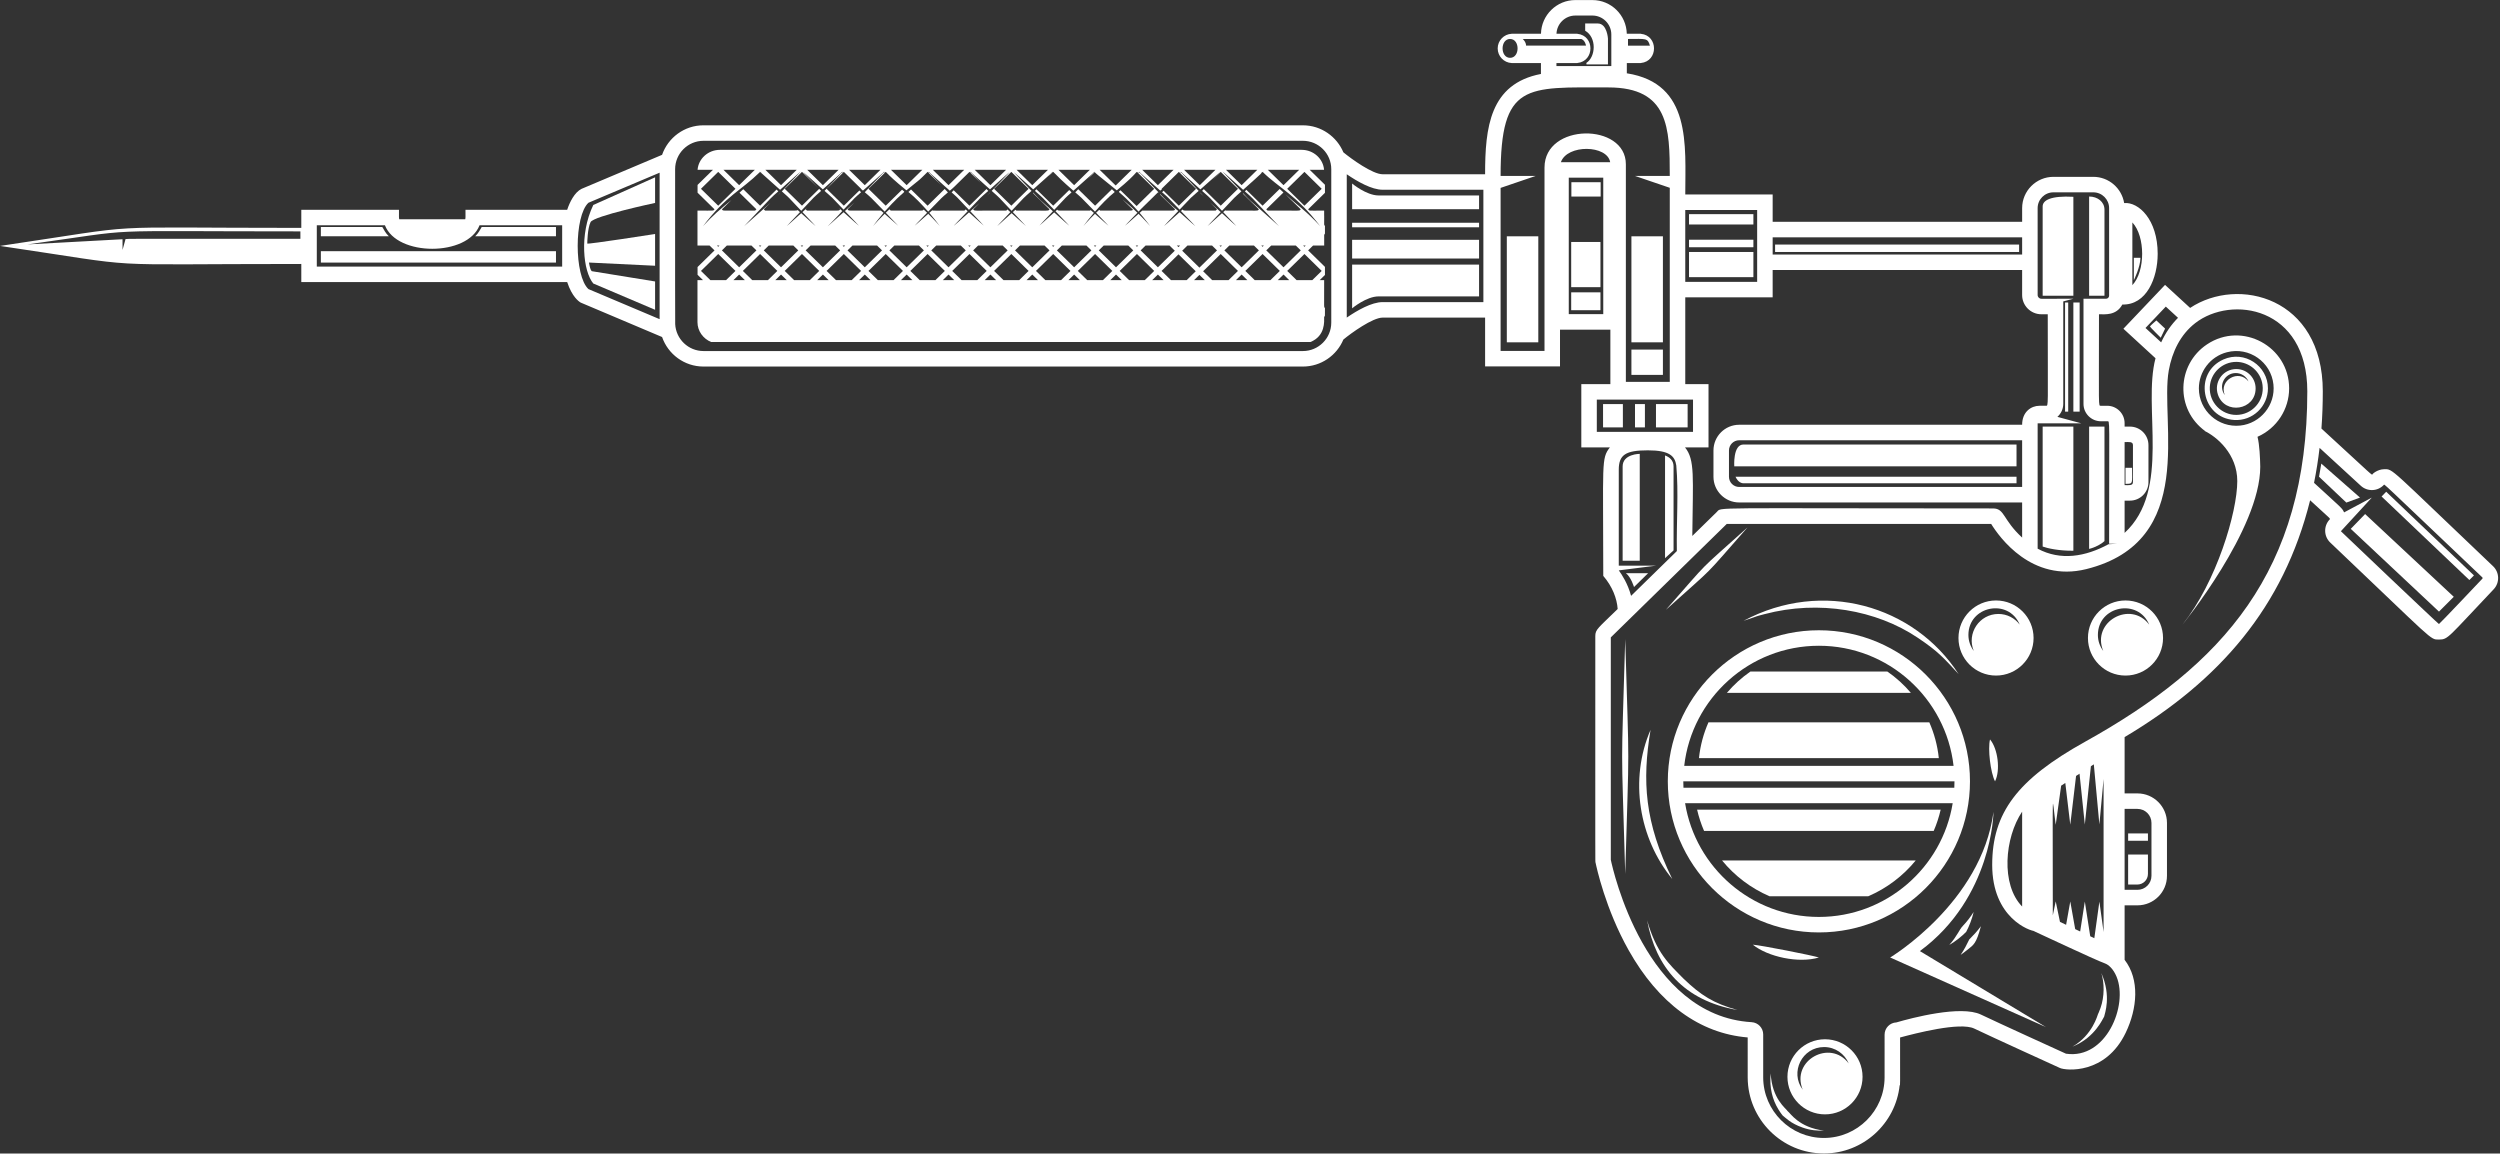 <?xml version="1.0" encoding="UTF-8" standalone="no"?><svg xmlns="http://www.w3.org/2000/svg" xmlns:xlink="http://www.w3.org/1999/xlink" fill="#ffffff" height="369.4" preserveAspectRatio="xMidYMid meet" version="1" viewBox="100.0 315.3 800.6 369.4" width="800.6" zoomAndPan="magnify"><rect x="100.0" y="315.3" width="800.6" height="369.4" fill="#333333" stroke="none"/><g id="change1_1"><path d="M863.441,465.562c-2.189,0.057-3.836,1.631-3.666,1.631 c-0.287,0.301,0.651,0.971-16.357-14.655c0.289-3.892,0.435-7.864,0.435-11.914 c0-30.189-27.161-36.908-42.486-26.719l-8.03-7.377l-13.337,14.046l10.283,9.449 c-4.193,15.85,5.057,42.174-9.899,55.928v-10.328h1.711 c3.268,0,5.927-2.66,5.927-5.928v-11.855c0-3.269-2.659-5.928-5.927-5.928h-1.711 v-1.097c0-3.072-2.499-5.572-5.572-5.572h-2.023 c-0.876,0-0.611,1.196-0.611-29.302c1.976,0,5.533,0.458,7.482-3.122 c7.747,0.216,11.316-8.475,11.316-16.239c0-10.981-6.116-16.655-10.736-16.256 c-0.782-4.754-4.909-8.395-9.88-8.395h-12.767 c-5.527,0-10.024,4.496-10.024,10.023v4.383h-79.894v-8.753h-27.985 c0-15.791,2.049-35.55-18.717-38.81v-3.272c1.662,0,2.829,0,4.509,0v-0.024 c5.592-0.562,5.601-8.787,0-9.35v-0.023c-3.126,0-0.874,0-4.522,0 c-0.127-5.969-5.012-10.786-11.011-10.786H604.496 c-5.999,0-10.884,4.818-11.013,10.786c-3.56,0-5.892,0-9.386,0v0.012 c-2.487,0.117-4.477,2.171-4.477,4.687c0,2.516,1.99,4.57,4.477,4.687v0.012 c3.496,0,5.8,0,9.374,0v3.482c-16.386,3.161-17.883,17.136-17.883,32.12h-32.809 c-3.241,0-10.028-4.935-12.576-7.026c-2.078-4.969-7.062-8.648-12.966-8.648 H325.288c-6.136,0-11.353,3.96-13.263,9.454l-25.794,10.896 c-2.255,1.114-3.812,4.315-4.595,6.698h-32.569c0,2.465,0.049,2.551-0.088,3.038 H227.859c-0.139-0.487-0.09-0.573-0.09-3.038h-31.28v5.803 c-68.83,0-47.204-1.497-96.489,5.777c49.266,7.271,27.641,5.776,96.489,5.776 v5.803h85.148c1.541,4.692,3.722,6.22,4.331,6.567l26.057,11.024 c1.908,5.496,7.125,9.457,13.263,9.457h191.95c5.833,0,10.845-3.575,12.966-8.648 c2.5-2.071,9.36-7.026,12.576-7.026h32.809v15.632h23.987v-11.775h16.129 v17.438h-9.306v20.265h9.158c-2.835,3.586-2.127,4.839-2.127,41.152 c2.905,3.376,4.376,7.216,4.614,10.6c-6.272,6.139-7.164,6.528-7.164,8.663 c0,76.895-0.045,71.94,0.078,72.544c0.302,1.483,3.174,14.866,10.605,28.079 c9.571,17.02,22.735,26.655,38.116,27.921l0.002,12.846 c0.049,13.406,10.994,24.312,24.399,24.312c12.57,0,22.978-9.591,24.264-21.839 c0.202,0,0.136,1.185,0.136-15.303c4.768-1.284,19.176-5.045,23.743-2.861 c6.032,2.885,25.281,11.642,27.458,12.632c1.867,0.844,14.611,2.179,21.067-11.318 c3.703-7.743,4.526-17.009-0.365-23.323v-17.451h4.122 c5.207,0,9.443-4.235,9.443-9.443v-16.957c0-5.206-4.236-9.443-9.443-9.443h-4.122 v-18.035c30.316-18.029,50.889-41.537,59.409-75.838 c6.65,6.11,6.541,5.844,6.259,6.137c-1.99,2.099-1.912,5.413,0.193,7.411 c33.526,31.835,31.877,31.052,34.79,31.052c2.997,0,2.759-0.53,17.527-16.085 c1.99-2.096,1.904-5.42-0.191-7.411 C864.783,464.72,866.47,465.503,863.441,465.562z M780.384,456.874 c1.29,0,2.675-0.249,2.675,0.966v11.855c0,1.194-1.325,0.965-2.675,0.965V456.874 z M782.868,386.539c4.187,4.446,4.183,15.639,0,20.079V386.539z M621.351,327.78 c5.726,0,6.311-0.401,7.012,2.134c-2.409,0-1.615,0-7.012,0 C621.351,329.159,621.351,328.551,621.351,327.78z M196.2,391.775 c-60.431,0-53.736-0.037-55.999,0.086c-0.296,1.147-0.954,3.473-0.954,3.473 s-0.016-2.419-0.01-3.42l-30.433,1.656c38.096-5.259,18.86-4.173,87.396-4.173 V391.775z M280.029,400.672h-78.577v-13.234h21.818 c3.84,10.04,26.455,10.047,30.298,0h26.461 C280.029,395.634,280.029,392.67,280.029,400.672z M311.237,417.509l-22.793-9.63 c-4.596-4.237-4.589-23.423,0-27.648l22.793-9.63V417.509z M526.325,418.634 c0,5.01-4.077,9.087-9.088,9.087H325.288c-4.836,0-8.83-3.826-9.064-8.642 c-0.036-0.69-0.023-14.882-0.023-49.602c0-5.01,4.077-9.086,9.088-9.086 h191.95c5.01,0,9.088,4.076,9.088,9.086V418.634z M575.037,412.046h-32.257 c-3.52,0-8.149,2.661-11.493,4.959v-45.9c3.344,2.298,7.974,4.959,11.493,4.959 h32.257V412.046z M787.072,420.333l6.503-6.848l3.912,3.593 c-2.142,2.144-3.982,4.76-5.398,7.863L787.072,420.333z M752.532,381.951 c0-2.79,2.269-5.06,5.061-5.06h12.767c2.792,0,5.061,2.269,5.061,5.06 c0,9.737,0,18.325,0,28.025c0,0.552-0.449,1.001-1.003,1.001h-7.201v33.656 c0,3.073,2.499,5.572,5.572,5.572h2.023c0.931,0,0.609-2.037,0.609,39.224 c3.383,0,3.296-0.049-0.197,0.159c-7.367,3.991-15.344,5.372-22.692,1.421 c0-17.94,0-23.014,0-40.131h14.022l-7.698-2.083 c1.151-1.021,1.881-2.506,1.881-4.162v-32.812l3.24-0.85h-5.312l0.004,0.006 h-4.938c-0.661,0-1.198-0.537-1.198-1.199 C752.532,402.829,752.532,388.893,752.532,381.951z M667.675,391.297h79.894v5.514 h-79.894V391.297z M639.69,382.545h23.022c0,14.81,0,9.354,0,23.021h-23.022V382.545z M639.69,410.528h27.985v-8.753h79.894v8.003c0,3.398,2.764,6.162,6.161,6.162 h2.043c0,30.455,0.279,29.302-0.609,29.302h-2.023 c-2.706,0-5.572,1.966-5.572,6.083h-90.611c-4.544,0-8.237,3.695-8.237,8.237 v8.41c0,4.541,3.693,8.236,8.237,8.236h90.611v11.242 c-6.272-5.745-5.511-9.329-9.333-9.329c-92.283,0-86.781-0.498-88.432,1.121 l-7.86,7.692c0.187-18.837,0.903-24.406-2.341-28.365h7.533v-20.265h-7.445 V410.528z M747.569,456.288v14.957h-90.611c-1.807,0-3.274-1.469-3.274-3.274v-8.41 c0-1.806,1.467-3.274,3.274-3.274H747.569z M604.496,320.277h5.451 c3.342,0,6.062,2.719,6.062,6.062v10.112h-17.574v-0.952c3.842,0,2.749,0,6.69,0 v-0.024c5.593-0.562,5.603-8.787,0-9.35v-0.023c-2.38,0-0.525,0-6.678,0 C598.573,322.869,601.234,320.277,604.496,320.277z M583.588,333.82 c-3.194,0-3.205-6.04,0-6.04C586.791,327.78,586.791,333.82,583.588,333.82z M588.709,329.914c0-1.205-1.071-2.134-1.071-2.134c6.942,0,11.762,0,18.755,0 c1.272,0.478,1.512,2.134,1.512,2.134 C600.911,329.914,595.947,329.914,588.709,329.914z M613.43,415.902h-11.048v-43.695 h11.048V415.902z M599.855,367.244c2.004-5.792,14.866-5.571,15.791,0H599.855z M594.613,368.939v58.739h-14.061v-52.206l11.251-3.837h-11.251 c0-30.012,8.158-28.337,34.532-28.337c19.344,0,19.644,13.025,19.644,28.337h-11.154 l11.154,3.803c0,8.457,0,53.691,0,62.152h-14.062v-69.686 C620.666,354.556,594.613,354.599,594.613,368.939z M611.362,453.606v-10.339h30.81 v10.339H611.362z M636.994,491.775l-14.656,14.342 c-1.036-3.875-2.952-6.824-3.937-8.159l11.909-1.503h-11.916v-30.741 c0-4.754,2.173-6.203,9.304-6.203c6.967,0,8.668,1.85,9.115,4.839 C637.587,472.975,636.842,482.437,636.994,491.775z M784.506,574.343 c2.472,0,4.481,2.009,4.481,4.479v16.957c0,2.47-2.01,4.48-4.481,4.48h-4.122 v-25.917H784.506z M767.654,552.875c-21.63,12.048-29.672,22.724-29.672,39.389 c0,17.013,12.067,21.23,13.786,21.23c-0.33,0-0.554-0.069-0.579-0.077 c0.285,0.091,19.798,9.313,22.912,10.412c1.102,0.388,2.655,1.707,3.703,4.239 c3.81,9.193-3.361,26.59-16.201,24.666c-2.724-1.238-21.353-9.717-27.237-12.53 c-6.432-3.078-22.175,1.091-27.079,2.517c-2.091,0.084-3.767,1.812-3.767,3.924 c0,14.616,0,12.777-0.002,13.709c-0.039,10.679-8.758,19.366-19.435,19.366 c-10.678,0-19.397-8.688-19.438-19.357v-13.804c0-2.074-1.633-3.796-3.717-3.919 c-34.044-2.027-44.423-48.848-45.085-52.002v-71.221l37.131-36.335h84.678 c2.577,4.189,12.986,18.801,30.417,14.48 c35.902-8.897,23.511-47.194,26.459-63.643 c1.067-5.944,3.713-11.448,8.471-15.148c11.579-9.006,35.892-5.307,35.892,21.852 C838.89,498.166,811.857,528.308,767.654,552.875z M773.651,564.768v48.993 l-1.346-9.719l-1.621,11.708l-1.309-0.622l-1.731-11.113l-1.492,9.581l-1.592-0.757 l-1.576-8.852l-1.331,7.472l-1.967-0.936l-1.364-6.565l-0.931,4.477 c0-45.33-0.315-37.967,0.931-29.003l1.738-12.526l1.333-0.87l1.59,13.354 l1.857-15.607l1.108-0.724l1.695,16.288l1.943-18.665l0.939-0.613l1.779,19.236 L773.651,564.768z M747.569,575.221v30.38 C740.692,598.576,741.95,583.581,747.569,575.221z M894.964,500.605 c-0.125,0.131-13.739,14.534-13.918,14.539 c-0.195,0.002-31.305-29.602-31.401-29.726l9.909-10.773l-8.887,4.746 c-0.597-1.39-0.615-1.195-9.618-9.467c0.736-3.649,1.327-7.381,1.773-11.194 l13.14,12.072c2.095,1.987,5.41,1.915,7.412-0.192 c0.297-0.315-1.619-1.921,31.578,29.6 C895.064,500.317,895.07,500.494,894.964,500.605z"/><path d="M730.865,565.519c0-26.678-21.704-48.383-48.384-48.383 c-26.679,0-48.384,21.705-48.384,48.383s21.705,48.383,48.384,48.383 C709.16,613.902,730.865,592.197,730.865,565.519z M682.481,522.098 c22.262,0,40.656,16.847,43.128,38.459h-86.256 C641.822,538.945,660.216,522.098,682.481,522.098z M639.06,565.52h86.841 c0,0.685-0.021,1.364-0.053,2.041h-86.736 C639.079,566.884,639.06,566.205,639.06,565.52z M682.481,608.94 c-21.558,0-39.488-15.794-42.847-36.416h85.694 C721.968,593.146,704.037,608.94,682.481,608.94z"/><path d="M739.205,507.593c-6.641,0-12.024,5.384-12.024,12.025 s5.383,12.025,12.024,12.025s12.026-5.384,12.026-12.025 S745.846,507.593,739.205,507.593z M739.97,511.913c-6.095,0-10.237,6.217-7.888,11.84 c-1.073-1.429-1.717-3.198-1.717-5.121c0-9.286,12.847-11.889,16.439-3.292 C745.243,513.263,742.767,511.913,739.97,511.913z"/><path d="M780.667,507.593c-6.641,0-12.024,5.384-12.024,12.025 s5.383,12.025,12.024,12.025c6.641,0,12.026-5.384,12.026-12.025 S787.308,507.593,780.667,507.593z M773.544,523.754 c-1.073-1.429-1.715-3.198-1.715-5.121c0-9.321,12.859-11.853,16.437-3.292 C782.308,507.402,769.652,514.433,773.544,523.754z"/><path d="M684.437,648.114c-6.641,0-12.024,5.384-12.024,12.025 s5.383,12.025,12.024,12.025c6.643,0,12.026-5.384,12.026-12.025 S691.081,648.114,684.437,648.114z M677.314,664.275 c-4.212-5.612-0.211-13.669,6.832-13.669c3.555,0,6.6,2.169,7.89,5.256 C686.078,647.923,673.42,654.957,677.314,664.275z"/><path d="M806.755,425.594c-9.703,6.485-10.245,20.795-0.48,27.826 c-0.152-0.065-0.298-0.123-0.451-0.191c4.138,1.907,10.644,7.536,10.644,16.119 c0,10.047-6.668,32.313-17.553,45.985c0,0,24.91-30.558,24.91-50.571 c-0.049-2.684-0.219-6.981-0.88-9.585c6.214-2.74,10.128-8.865,10.128-15.496 C833.074,426.251,818.022,418.062,806.755,425.594z M817.419,451.582 c-7.07,0.753-13.253-4.808-13.253-11.902c0-5.301,3.578-10.183,8.984-11.58 c7.152-1.848,14.137,3.16,14.892,10.313 C828.746,445.021,823.891,450.891,817.419,451.582z"/><path d="M812.009,430.422c-9.636,4.315-7.029,18.683,3.461,19.371 c5.945,0.388,10.814-4.382,10.814-10.113 C826.284,432.458,818.771,427.395,812.009,430.422z M816.139,448.172 c-4.716,0-8.711-3.951-8.471-8.917c0.228-4.555,4.023-8.066,8.471-8.066 c4.175,0,7.851,3.121,8.411,7.383C825.227,443.749,821.14,448.172,816.139,448.172z"/><path d="M738.887,565.519c1.772-3.51,0.941-10.414-1.606-13.423 C736.544,555.131,737.422,562.7,738.887,565.519z"/><path d="M665.107,511.962c17.358-4.603,35.831-1.292,48.957,7.526 c6.643,4.443,8.208,6.342,13.165,11.687 c-14.225-22.003-43.603-30.568-68.877-17.064 C664.325,512.145,661.326,512.951,665.107,511.962z"/><path d="M628.573,549.028c-6.862,15.845-3.74,34.752,6.949,47.753 C626.63,578.572,625.85,565.452,628.573,549.028z"/><path d="M682.481,621.926c-1.953-0.646-18.595-3.936-21.158-4.102 C666.081,621.702,676.046,623.884,682.481,621.926z"/><path d="M705.309,621.926l49.904,22.308l-40.391-24.36 c23.263-17.133,23.581-44.575,23.581-44.575 C734.534,604.395,705.309,621.926,705.309,621.926z"/><path d="M781.514 582.198H787.857V584.544H781.514z"/><path d="M787.856,595.168v-6.212h-6.343v9.612h2.944 C786.334,598.567,787.856,597.045,787.856,595.168z"/><path d="M717.846,546.625h-70.73c-1.57,3.572-2.62,7.424-3.041,11.465h76.813 C720.466,554.049,719.416,550.197,717.846,546.625z"/><path d="M704.417,530.362h-43.873c-2.796,1.934-5.324,4.228-7.517,6.814h58.907 C709.741,534.59,707.215,532.297,704.417,530.362z"/><path d="M659.623,484.202c-16.815,15.109-11.187,9.43-26.139,26.382 C650.299,495.473,644.671,501.156,659.623,484.202z"/><path d="M620.461,595.159c1.309-45.694,1.309-29.5,0-75.193 C619.15,565.658,619.15,549.465,620.461,595.159z"/><path d="M639.087,628.661c-4.674-4.74-8.583-8.141-11.624-18.648 c2.798,15.09,11.728,25.691,28.945,28.744 C648.633,636.549,644.74,634.081,639.087,628.661z"/><path d="M773.835,640.857c0.176-0.954,2.388-6.479-0.901-13.933 c0.991,3.175,1.028,7.531-0.269,11.181c-0.408,1.181-0.8,1.928-0.808,1.976 c-0.111,0.17-1.721,6.69-8.151,10.386c0,0,0.197-0.086,0.54-0.235 C770.939,647.336,773.306,641.685,773.835,640.857z"/><path d="M672.474,671.131c-0.474-0.827-5.022-3.914-5.42-12.073 c-0.483,4.546,0.569,8.472,2.484,11.554c0.724,1.192,1.356,1.924,1.383,1.97 c0.827,0.576,2.382,2.423,6.308,3.8c2.537,0.898,4.672,1.063,6.922,0.982 C676.023,676.409,673.301,671.683,672.474,671.131z"/><path d="M728.67,611.712c-1.325,1.361-1.774,3.186-4.431,6.205 c1.998-1.16,4.05-2.802,5.404-4.188c0.948-1.754,1.893-4.165,2.408-6.4 C731.087,608.902,729.797,610.543,728.67,611.712z"/><path d="M734.374,611.897c-1.243,1.684-2.337,2.851-3.74,4.255 c-0.901,1.859-1.537,3.131-2.765,4.944c0,0,1.172-0.799,2.292-1.725 C731.953,617.886,732.841,617.697,734.374,611.897z"/><path d="M613.362 444.705H619.711V452.166H613.362z"/><path d="M623.593 444.705H626.767V452.166H623.593z"/><path d="M630.31 444.705H640.445V452.166H630.31z"/><path d="M655.384,464.648h90.388v-6.999H658.316 C654.91,457.649,655.384,464.648,655.384,464.648z"/><path d="M658.359,470.066c1.767,0,87.413,0,87.413,0v-2.095H655.793 C655.793,467.971,656.591,470.066,658.359,470.066z"/><path d="M782.774,465.116h-2.107v5.133C783.195,470.249,782.774,470.227,782.774,465.116z"/><path d="M619.634,464.663c0,1.153,0,30.207,0,30.207h5.478V460.648 C625.112,460.648,619.634,460.648,619.634,464.663z"/><path d="M633.213,461.155v32.888l2.726-2.482c0,0,0-25.746,0-26.899 C635.938,462.662,634.577,461.658,633.213,461.155z"/><path d="M603.16 408.918H612.532V414.639H603.16z"/><path d="M603.16 392.789H612.532V407.263H603.16z"/><path d="M603.219 373.652H612.593V378.246H603.219z"/><path d="M640.892 395.994H661.51V404.056H640.892z"/><path d="M640.892 392.068H661.51V394.477H640.892z"/><path d="M640.892 383.881H661.51V387.19H640.892z"/><path d="M623.275,503.295l4.507-4.428h-7.086 C622.373,500.197,623.275,503.295,623.275,503.295z"/><path d="M666.662,602.313h31.637c5.949-2.561,11.15-6.519,15.196-11.465h-62.029 C655.51,595.794,660.714,599.752,666.662,602.313z"/><path d="M643.479,574.587c0.546,2.357,1.294,4.636,2.236,6.813h73.532 c0.942-2.177,1.69-4.456,2.236-6.813H643.479z"/><path d="M668.455 393.616H746.599V395.994H668.455z"/><path d="M754.142,490.327c1.494,0.553,5.234,1.395,9.835,1.339 c0-7.634,0-31.839,0-39.748h-9.835V490.327z"/><path d="M773.936,451.918h-4.916c0,12.692,0,10.951,0,39.166 c2.066-0.508,3.992-1.616,4.916-2.495V451.918z"/><path d="M763.976,378.322c-7.281-0.4-9.835,1.136-9.835,3.079 c0,3.345,0,25.452,0,28.606h9.835C763.976,407.097,763.976,382.279,763.976,378.322z"/><path d="M773.936,382.433c0-2.445-2.158-4.2-4.916-4.2c0,2.488,0,27.871,0,31.773 h4.916C773.936,407.318,773.936,385.815,773.936,382.433z"/><path d="M763.976 412.171H765.98V447.122H763.976z"/><path d="M761.319 412.171H762.322V447.122H761.319z"/><path d="M783.342,397.854v7.188c0,0,2.115-4.306,2.115-7.188H783.342z"/><path d="M815.392,433.529c-3.853,0.463-6.382,4.353-5.137,8.103 c2.197,6.619,12.084,5.073,12.084-1.952 C822.339,436.01,819.146,433.078,815.392,433.529z M812.466,441.814 c-2.173-2.894-0.109-7.05,3.523-7.05c1.713,0,3.369,1.038,4.068,2.711 C816.982,433.376,810.482,437.06,812.466,441.814z"/><path d="M842.645 467.971L851.391 476.248 855.766 474.645 843.373 463.766z"/><path d="M852.804 484.659L881.058 511.162 885.8 506.42 857.406 479.918z"/><path d="M862.676 474.301L890.785 501.045 892.256 499.574 864.155 472.778z"/><path d="M790.558,417.912c0,0-2.056,1.77-2.062,1.94 c-0.008,0.171,3.459,3.596,3.459,3.596l1.399-2.911L790.558,417.912z"/><path d="M582.542 390.974H592.626V424.926H582.542z"/><path d="M622.445 390.974H632.529V424.926H622.445z"/><path d="M622.445 427.252H632.529V435.353H622.445z"/><path d="M608.016,335.448l0.043,0.472h6.873v-8.248c0,0-0.258-4.854-3.266-4.854 c-2.706,0-4.027,0-4.027,0v2.32C611.409,327.325,611.022,333.534,608.016,335.448z"/><path d="M533.003,414.036c0,0,4.567-3.818,8.459-3.818c3.894,0,32.195,0,32.195,0v-10.192 h-40.654V414.036z"/><path d="M533.003,374.074v8.217h40.654v-4.399c0,0-28.301,0-32.195,0 C537.57,377.891,533.003,374.074,533.003,374.074z"/><path d="M533.003 386.633H573.657V388.084H533.003z"/><path d="M533.003 392.099H573.657V398.089H533.003z"/><path d="M289.997,406.09l19.789,8.418v-9.074l-20.226-3.281 c0,0-0.503-0.014-0.946-2.774l21.172,1.025v-10.167c0,0-21.716,3.389-21.716,3.061 c0-0.328,0.072-4.901,1.056-6.869c0.985-1.967,20.661-6.141,20.661-6.141v-8.2 l-19.789,8.855C285.433,390.409,286.77,402.266,289.997,406.09z"/><path d="M202.754 395.74H278.046V399.389H202.754z"/><path d="M222.431,387.995h-19.677v2.964h21.753 C223.432,389.907,223.01,388.961,222.431,387.995z"/><path d="M278.045,390.958v-2.964h-23.782c-0.58,0.967-1.003,1.912-2.076,2.964 H278.045z"/><path d="M516.836,363.282H330.571c-3.793,0-6.905,2.828-7.183,6.401 c1.364,0,1.098,0,4.926,0l-4.926,4.832c0,1.068,0,1.341,0,2.492l5.433,5.328 c-0.554,0.543,0.352,0.408-5.461,0.408v11.178c0.433,0,3.432,0,3.865,0 l1.594,1.564l-5.431,5.328c0,1.085,0,1.409,0,2.493l1.734,1.7 c-0.535,0-1.226,0-1.762,0v13.458c0,2.851,1.807,5.305,4.378,6.364h191.93 c4.817-1.983,4.38-6.604,4.38-8.077c0.31-0.303,0.258,0.128,0.258-2.832 c-0.368-0.362-0.258,0.713-0.258-8.913h-1.432l1.69-1.658 c0-1.506,0-1.071,0-2.578l-5.389-5.285l1.594-1.564h3.537v0.045h0.012v-3.526 c0.329-0.322,0.246,0.168,0.246-2.819c-0.349-0.343-0.246,0.188-0.246-3.224 h-0.012v-1.654c-5.427,0-4.556,0.156-5.131-0.407l5.389-5.286 c0-3.334,0-1.491,0-2.578l-4.881-4.789h4.596 C523.748,366.164,520.667,363.282,516.836,363.282z M516.048,369.683l-5.018,4.919 l-5.016-4.919H516.048z M502.639,369.683l-5.018,4.919l-5.016-4.919H502.639z M489.228,369.683l-5.016,4.919l-5.016-4.919H489.228z M475.819,369.683l-5.018,4.919 l-5.016-4.919H475.819z M462.409,369.683l-5.125,5.026l-5.125-5.026H462.409z M448.999,369.683l-5.016,4.919l-5.016-4.919H448.999z M435.59,369.683l-5.016,4.919 l-5.018-4.919H435.59z M422.181,369.683l-5.018,4.919l-5.016-4.919H422.181z M408.772,369.683l-5.018,4.919l-5.016-4.919H408.772z M395.361,369.683l-5.016,4.919 l-5.018-4.919H395.361z M381.952,369.683l-5.016,4.919l-5.018-4.919H381.952z M368.543,369.683l-5.018,4.919l-5.016-4.919H368.543z M355.132,369.683l-5.016,4.919 l-5.016-4.919H355.132z M341.723,369.683l-5.016,4.919l-5.018-4.919H341.723z M324.478,375.761l5.523-5.417l5.523,5.417l-5.523,5.416L324.478,375.761z M327.485,405.006l-3.006-2.947l5.523-5.417l5.523,5.417l-3.006,2.947H327.485z M329.588,393.921h0.827l-0.414,0.406L329.588,393.921z M331.184,395.484l1.594-1.564 h7.857l1.596,1.564l-5.523,5.416L331.184,395.484z M334.881,405.006l1.826-1.789 l1.824,1.789H334.881z M340.894,405.006l-3.006-2.947l5.523-5.417l5.523,5.417 l-3.004,2.947H340.894z M342.997,393.921h0.827l-0.414,0.406L342.997,393.921z M344.593,395.484l1.594-1.564h7.859l1.594,1.564l-5.523,5.416L344.593,395.484z M348.292,405.006l1.824-1.789l1.824,1.789H348.292z M354.303,405.006l-3.004-2.947 l5.523-5.416l5.523,5.416l-3.006,2.947H354.303z M356.408,393.921h0.827 l-0.414,0.406L356.408,393.921z M358.002,395.484l1.596-1.564h7.857l1.594,1.564 l-5.523,5.416L358.002,395.484z M361.701,405.006l1.824-1.789l1.826,1.789H361.701z M367.714,405.006l-3.006-2.947l5.523-5.417l5.523,5.417l-3.006,2.947H367.714z M369.817,393.921h0.827l-0.414,0.406L369.817,393.921z M371.411,395.484l1.596-1.564 h7.857l1.596,1.564l-5.523,5.416L371.411,395.484z M375.11,405.006l1.826-1.789 l1.824,1.789H375.11z M381.123,405.006l-3.006-2.947l5.523-5.417l5.523,5.417 l-3.004,2.947H381.123z M383.226,393.921h0.827l-0.414,0.406L383.226,393.921z M384.822,395.484l1.594-1.564h7.857l1.596,1.564l-5.523,5.416L384.822,395.484z M388.521,405.006l1.824-1.789l1.824,1.789H388.521z M394.532,405.006l-3.004-2.947 l5.523-5.416l5.523,5.416l-3.006,2.947H394.532z M396.635,393.921h0.829 l-0.414,0.406L396.635,393.921z M398.23,395.484l1.596-1.564h7.857l1.594,1.564 l-5.523,5.416L398.23,395.484z M401.93,405.006l1.824-1.789l1.824,1.789H401.93z M407.941,405.006l-3.004-2.947l5.523-5.417l5.523,5.417l-3.006,2.947H407.941z M410.046,393.921h0.827l-0.414,0.406L410.046,393.921z M411.64,395.484l1.596-1.564 h7.857l1.596,1.564l-5.525,5.416L411.64,395.484z M415.339,405.006l1.824-1.789 l1.826,1.789H415.339z M421.352,405.006l-3.006-2.947l5.523-5.417l5.523,5.417 l-3.004,2.947H421.352z M423.455,393.921h0.827l-0.414,0.406L423.455,393.921z M425.051,395.484l1.594-1.564h7.857l1.596,1.564l-5.523,5.416L425.051,395.484z M428.75,405.006l1.824-1.789l1.824,1.789H428.75z M434.76,405.006l-3.006-2.947 l5.523-5.416l5.525,5.416l-3.006,2.947H434.76z M436.864,393.921h0.829 l-0.416,0.406L436.864,393.921z M438.46,395.484l1.596-1.564h7.857l1.594,1.564 l-5.523,5.416L438.46,395.484z M442.158,405.006l1.824-1.789l1.824,1.789H442.158z M448.169,405.006l-3.006-2.947l5.525-5.417l5.523,5.417l-3.007,2.947H448.169z M450.275,393.921h0.827l-0.414,0.406L450.275,393.921z M451.869,395.484l1.596-1.564 h7.856l1.596,1.564l-5.525,5.416L451.869,395.484z M455.567,405.006l1.824-1.789 l1.826,1.789H455.567z M461.58,405.006l-3.006-2.947l5.523-5.417l5.523,5.417 l-3.006,2.947H461.58z M463.683,393.921h0.827l-0.414,0.406L463.683,393.921z M465.277,395.484l1.596-1.564h7.64l1.703,1.67l-5.414,5.31L465.277,395.484z M468.977,405.006l1.826-1.789l1.824,1.789H468.977z M474.989,405.006l-3.006-2.947 l5.416-5.311l5.523,5.417l-2.897,2.841H474.989z M476.876,393.921h1.044 l-0.521,0.512L476.876,393.921z M478.579,395.591l1.703-1.67h7.859l1.594,1.564 l-5.633,5.522L478.579,395.591z M482.387,405.006l1.715-1.683l1.717,1.683H482.387z M488.182,405.006l-2.897-2.841l5.633-5.523l5.523,5.417l-3.006,2.947H488.182z M490.503,393.921h0.827l-0.414,0.406L490.503,393.921z M492.097,395.484l1.596-1.564 h7.857l1.594,1.564l-5.523,5.416L492.097,395.484z M495.797,405.006l1.824-1.789 l1.824,1.789H495.797z M501.809,405.006l-3.007-2.947l5.523-5.417l5.523,5.417 l-3.006,2.947H501.809z M503.913,393.921h0.827l-0.414,0.406L503.913,393.921z M505.506,395.484l1.596-1.564h7.857l1.596,1.564l-5.523,5.416L505.506,395.484z M509.206,405.006l1.826-1.789l1.824,1.789H509.206z M523.258,402.059l-3.006,2.947 h-5.034l-3.006-2.947l5.523-5.416L523.258,402.059z M517.322,393.921h0.827 l-0.414,0.406L517.322,393.921z M522.773,387.727 c-4.202-4.663-7.73-7.066-11.13-10.208l4.913,4.817 c-0.59,0.577,1.035,0.407-10.631,0.407l-0.418-0.408l5.506-5.398 c-0.381-0.351-0.792-0.731-1.217-1.124l-5.469,5.364l-5.194-5.092 c-0.162,0.172-0.322,0.34-0.478,0.506c2.661,2.365,0.505,0.163,10.939,11.137 c-11.337-10.072-8.967-7.889-11.495-10.548c-0.152,0.17-0.683-0.462,5.045,5.155 c-0.591,0.58,1.035,0.408-10.631,0.408l-0.123-0.121 c-0.006,0.004-0.673,0.601-0.677,0.606c5.59,5.936,5.778,5.879-0.388,0.347 c-6.124,5.478-6.046,5.654-0.394-0.352c-0.002-0.002-3.346-3.001-3.399-3.047 l2.203,2.16l-0.416,0.408c-11.702,0-10.067,0.145-10.58-0.357 c-0.037,0.033-0.525,0.465-0.562,0.496c6.139,6.44,6.358,6.392-0.423,0.376 c-7.055,6.335-5.834,5.306-0.644-0.152c0.545-0.566,0.225,0.43-5.556-5.634 c-0.164,0.17-0.486-0.292,4.772,4.864c-0.585,0.573,1.059,0.407-10.531,0.407 c-0.006,0.005-0.677,0.586-0.843,0.731c1.853,2.138,3.361,4.222,3.361,4.222 s-1.688-1.954-3.709-3.918c-5.829,5.14-5.644,5.175-0.355-0.341 c-1.918-1.846-4.003-3.607-4.83-4.317l3.389,3.323 c-0.441,0.431,0.828,0.301-10.524,0.301l-0.263-0.26 c-0.702,0.651-0.88,0.822-1.016,0.953c5.326,5.554,5.441,5.435-0.355,0.341 c-2.021,1.965-3.707,3.917-3.707,3.917c0.792-1.093,2.138-2.809,3.362-4.22 c-0.004-0.003-1.042-0.9-1.042-0.9l-0.172,0.168 c-11.348,0-10.083,0.129-10.523-0.301c0,0-0.56,0.502-0.562,0.502 c5.924,6.23,6.042,6.085-0.419,0.376c-6.34,5.681-6.124,5.718-0.41-0.363 c-4.864-4.304-3.436-2.945-6.296-5.951c-0.162,0.17-0.689-0.461,5.217,5.331 c-0.59,0.577,1.035,0.407-10.631,0.407l-0.283-0.276 c-0.105,0.096-0.745,0.669-0.845,0.758c2.125,2.255,4.22,4.477,4.22,4.477 c-0.008-0.006-4.602-4.123-4.61-4.128c-6.034,5.401-6.121,5.736-0.388-0.349 c-1.175-0.94-0.732-1.028-1.29-0.482c-11.625,0-10.039,0.171-10.631-0.408 c2.66-2.607,2.986-2.837-0.919,0.621c5.842,6.211,5.801,5.918-0.41,0.363 c-6.342,5.592-6.458,5.975-0.419-0.376c-0.144-0.13-0.482-0.432-0.646-0.578 l-0.384,0.377c-10.966,0-10.141,0.073-10.311-0.095 c-0.273,0.236-0.523,0.453-0.956,0.827c1.258,1.452,2.609,3.182,3.361,4.22 c0,0-1.688-1.953-3.707-3.917c-5.76,5.06-5.718,5.246-0.355-0.341 c-0.318-0.304-0.95-0.892-1.098-1.03c-0.488,0.478,1.084,0.336-10.559,0.336 l-0.416-0.406c-0.109,0.099-0.835,0.774-1.174,1.098 c0.008,0.007,3.988,4.157,3.994,4.164c-0.051-0.046-4.296-3.778-4.349-3.823 c-1.409,1.369-2.885,2.967-3.709,3.918c0.755-1.04,2.095-2.76,3.363-4.222 c-0.041-0.036-0.843-0.729-0.876-0.758l-0.027,0.027 c-11.678,0-10.044,0.168-10.631-0.408c2.89-2.833,3.072-2.928-0.841,0.544 c5.893,6.193,6.245,6.305-0.427,0.378c-8.494,7.531-4.622,4.298-0.425-0.376 c-0.969-0.856-1.629-1.489-0.671-0.547c-0.591,0.58,1.035,0.408-10.631,0.408 l-0.416-0.407c0.186-0.183,1.474-1.375-1.034,0.887 c5.464,5.846,5.924,5.993-0.394,0.353c-6.156,5.52-5.988,5.598-0.388-0.348 l-0.761-0.681c-0.287,0.28,0.936,0.196-10.416,0.196l-0.416-0.408l2.097-2.056 c0,0-8.27,7.347-8.385,7.45c10.432-10.97,8.147-8.657,10.939-11.137 c-0.181-0.192-0.367-0.388-0.556-0.589l-5.277,5.175l-5.39-5.287 c-0.427,0.394-0.837,0.773-1.217,1.124l5.428,5.321l-0.416,0.408 c-11.678,0-10.044,0.168-10.631-0.408l3.042-2.983 c-3.344,2.727-6.202,5.159-9.101,8.375c7.509-9.874,12.086-11.302,18.257-17.354 c-0.273-0.294-0.306-0.309,0.019-0.02l0.01-0.01 c0.025,0.025,0.207,0.203,0.232,0.225c0.545-0.443,0.557-0.475,0.033,0.03 c1.569,1.403,4.563,4.081,6.134,5.487c8.811-7.818,8.697-8.048,0.556,0.497 c2.96,2.664,1.12,0.839,6.212,6.226c4.762-5.085,3.619-3.909,6.376-6.381 c-0.203-0.214-0.412-0.433-0.622-0.655l-5.509,5.402l-5.525-5.416l5.525-5.417 l5.113,5.016c-6.433-6.763-6.502-6.53,1.555,0.589 c6.755-6.12,6.239-5.365,5.904-5.726c0.302,0.276,0.176,0.272,0.56-0.071 c-0.347,0.371-0.358,0.259-0.059,0.522l0.335-0.33l5.523,5.417l-0.041,0.04 c0.215,0.187,0.425,0.369,0.628,0.545c0.002-0.002,6.684-5.925,6.686-5.927 c-0.137-0.134-0.213-0.208-0.213-0.208c0.276,0.229,0.168,0.245,0.488-0.038 c-0.283,0.303-0.307,0.188,0.035,0.468c0.673-0.662-0.795-0.643,6.932,5.618 c5.297-4.293,3.582-2.779,6.781-5.915l0.23,0.226 c0.228-0.186,0.227-0.104-0.025-0.369c0.283,0.255,0.18,0.241,0.46,0.01 c-0.31,0.299-0.948-0.45,6.45,6.171c1.592-1.382,0.404-0.262,6.294-6.038 l0.266,0.261c0.185-0.168,0.201-0.056-0.17-0.457 c0.403,0.361,0.281,0.364,0.578,0.089c-0.312,0.335-0.892-0.375,5.898,5.712 c8.217-7.267,8.188-7.533,0.535,0.48c2.696,2.393,1.869,1.571,6.384,6.383 c4.877-5.148,3.211-3.551,6.384-6.383c-7.534-7.928-7.784-7.844,0.537-0.48 c6.766-6.095,6.22-5.364,5.896-5.712c0.306,0.274,0.162,0.283,0.58-0.089 c-0.063,0.066-0.242,0.255-0.312,0.33c0.018,0.017,0.039,0.034,0.059,0.052 c0.464-0.459-0.563-0.4,6.643,5.853c7.409-6.63,6.756-5.869,6.45-6.171 c0.294,0.242,0.182,0.241,0.46-0.01c-0.004,0.004-0.203,0.217-0.207,0.219 c0.029,0.024,0.062,0.051,0.094,0.077l0.049-0.048 c0.849,0.831-0.172-0.044,7.049,5.809c7.384-5.983,5.96-6.416,6.846-5.546 c0.427-0.353,0.419-0.229,0.121-0.54c0.311,0.276,0.196,0.276,0.49,0.038 c-0.29,0.286-0.989-0.451,6.473,6.135c0.626-0.54,0.596-0.419,0.425-0.585 l5.523-5.417l0.414,0.406c0.399-0.359,0.384-0.218,0.023-0.598 c0.386,0.344,0.261,0.345,0.562,0.071c-0.315,0.339-0.929-0.427,5.904,5.726 c8.204-7.258,6.996-6.306,3.795-2.945l2.714-2.66l5.523,5.417l-5.523,5.416 l-5.428-5.321c-0.183,0.194-0.367,0.385-0.544,0.574 c3.513,3.15,1.292,1.037,6.376,6.381c4.755-5.052,3.529-3.821,6.212-6.226 c-8.002-8.43-8.379-8.435,0.556-0.497c6.798-6.087,6.174-5.447,5.75-5.858 c0.396,0.324,0.288,0.311,0.488,0.115l0.086,0.086 c0.411-0.366,0.433-0.406,0.027,0.025 C509.475,375.393,515.31,377.905,522.773,387.727z M423.868,370.344l5.523,5.417 l-5.523,5.416l-5.523-5.416L423.868,370.344z M523.26,375.761l-5.525,5.416 l-5.523-5.416l5.523-5.417L523.26,375.761z"/><path d="M349.823,377.206c-0.008-0.009-0.016-0.017-0.023-0.025 C349.423,377.574,348.421,378.582,349.823,377.206z"/><path d="M376.356,377.486c-0.004-0.004-0.008-0.009-0.012-0.014 C376.175,377.65,375.564,378.264,376.356,377.486z"/><path d="M417.046,377.035c-0.01-0.01-0.019-0.021-0.029-0.03 C416.599,377.446,415.36,378.688,417.046,377.035z"/><path d="M437.01,370.5c-1.809,1.918-1.72,1.793,0.053,0.056 C437.045,370.537,437.028,370.518,437.01,370.5z"/><path d="M450.417,370.442c-2.777,2.951-2.644,2.762,0.086,0.084 C450.473,370.496,450.442,370.467,450.417,370.442z"/><path d="M484.35,377.054c1.626,1.596,1.604,1.608,0.047-0.049 C484.381,377.021,484.366,377.037,484.35,377.054z"/><path d="M478.259,370.487c-0.08,0.085-0.177,0.188-0.291,0.31l5.063,4.964 l-5.525,5.416l-4.889-4.796c-0.162,0.166-0.32,0.327-0.472,0.485 c2.27,2.013,1.338,1.069,5.605,5.568c0.08-0.083,3.526-3.705,3.609-3.785 c0.084-0.082,2.437-2.156,2.499-2.215 C481.159,373.568,479.003,371.277,478.259,370.487z"/><path d="M464.523,370.761l5.098,5l-5.632,5.522l-5.152-5.054 c-1.099,1.05-0.918-0.691,5.763,6.842c0.337-0.344,0.138-0.14,0.595-0.607 l-0.023-0.024c0.174-0.171,5.458-5.353,5.63-5.522l0.047,0.045 c0.039-0.035,0.08-0.07,0.121-0.105 C464.144,369.765,465.016,370.274,464.523,370.761z"/><path d="M450.688,381.177l-5.393-5.288c-0.334,0.353-0.653,0.694-0.96,1.018 c2.361,2.049,1.022,0.75,6.319,6.166c1.939-2.191,4.074-4.466,6.337-6.298 c-0.291-0.28-0.599-0.576-0.917-0.881L450.688,381.177z"/><path d="M437.277,381.177l-5.367-5.264c-0.168,0.177-0.332,0.351-0.493,0.522 c3.043,2.692,1.736,1.409,6.179,6.076c4.466-4.753,3.342-3.624,5.552-5.603 c-0.238-0.245-0.486-0.498-0.741-0.76L437.277,381.177z"/><path d="M410.886,370.5c-0.184,0.198-0.503-0.229,3.284,3.483 C412.769,372.498,411.474,371.124,410.886,370.5z"/><path d="M415.91,375.831l-5.451,5.346l-5.047-4.949 c-0.226,0.233-0.449,0.46-0.661,0.68c2.173,1.946,1.075,0.843,5.552,5.603 c4.46-4.688,3.073-3.329,6.177-6.076 C416.294,376.238,416.103,376.036,415.91,375.831z"/><path d="M397.481,370.442c-0.236,0.231-0.588-0.249,3.927,4.177 C399.727,372.831,398.069,371.066,397.481,370.442z"/><path d="M397.05,381.177l-5.309-5.204c-0.289,0.278-0.57,0.547-0.835,0.803 c2.285,1.853,4.376,4.087,6.337,6.298c5.266-5.39,3.927-4.091,6.317-6.167 c-0.328-0.348-0.675-0.718-1.034-1.099L397.05,381.177z"/><path d="M383.639,381.177l-5.523-5.416l5.18-5.079 c-0.345-0.331,0.538-1.057-6.366,6.177c2.443,2.106,1.184,0.916,6.368,6.213 c6.82-7.694,6.952-5.704,5.574-7.025L383.639,381.177z"/><path d="M370.23,381.177l-5.523-5.416l5.147-5.046 c-0.376-0.394,0.481-0.828-5.816,5.719c3.1,2.74,1.768,1.443,6.108,6 c4.405-4.622,3.124-3.366,5.607-5.568c-0.178-0.183-0.363-0.372-0.55-0.565 L370.23,381.177z"/></g></svg>